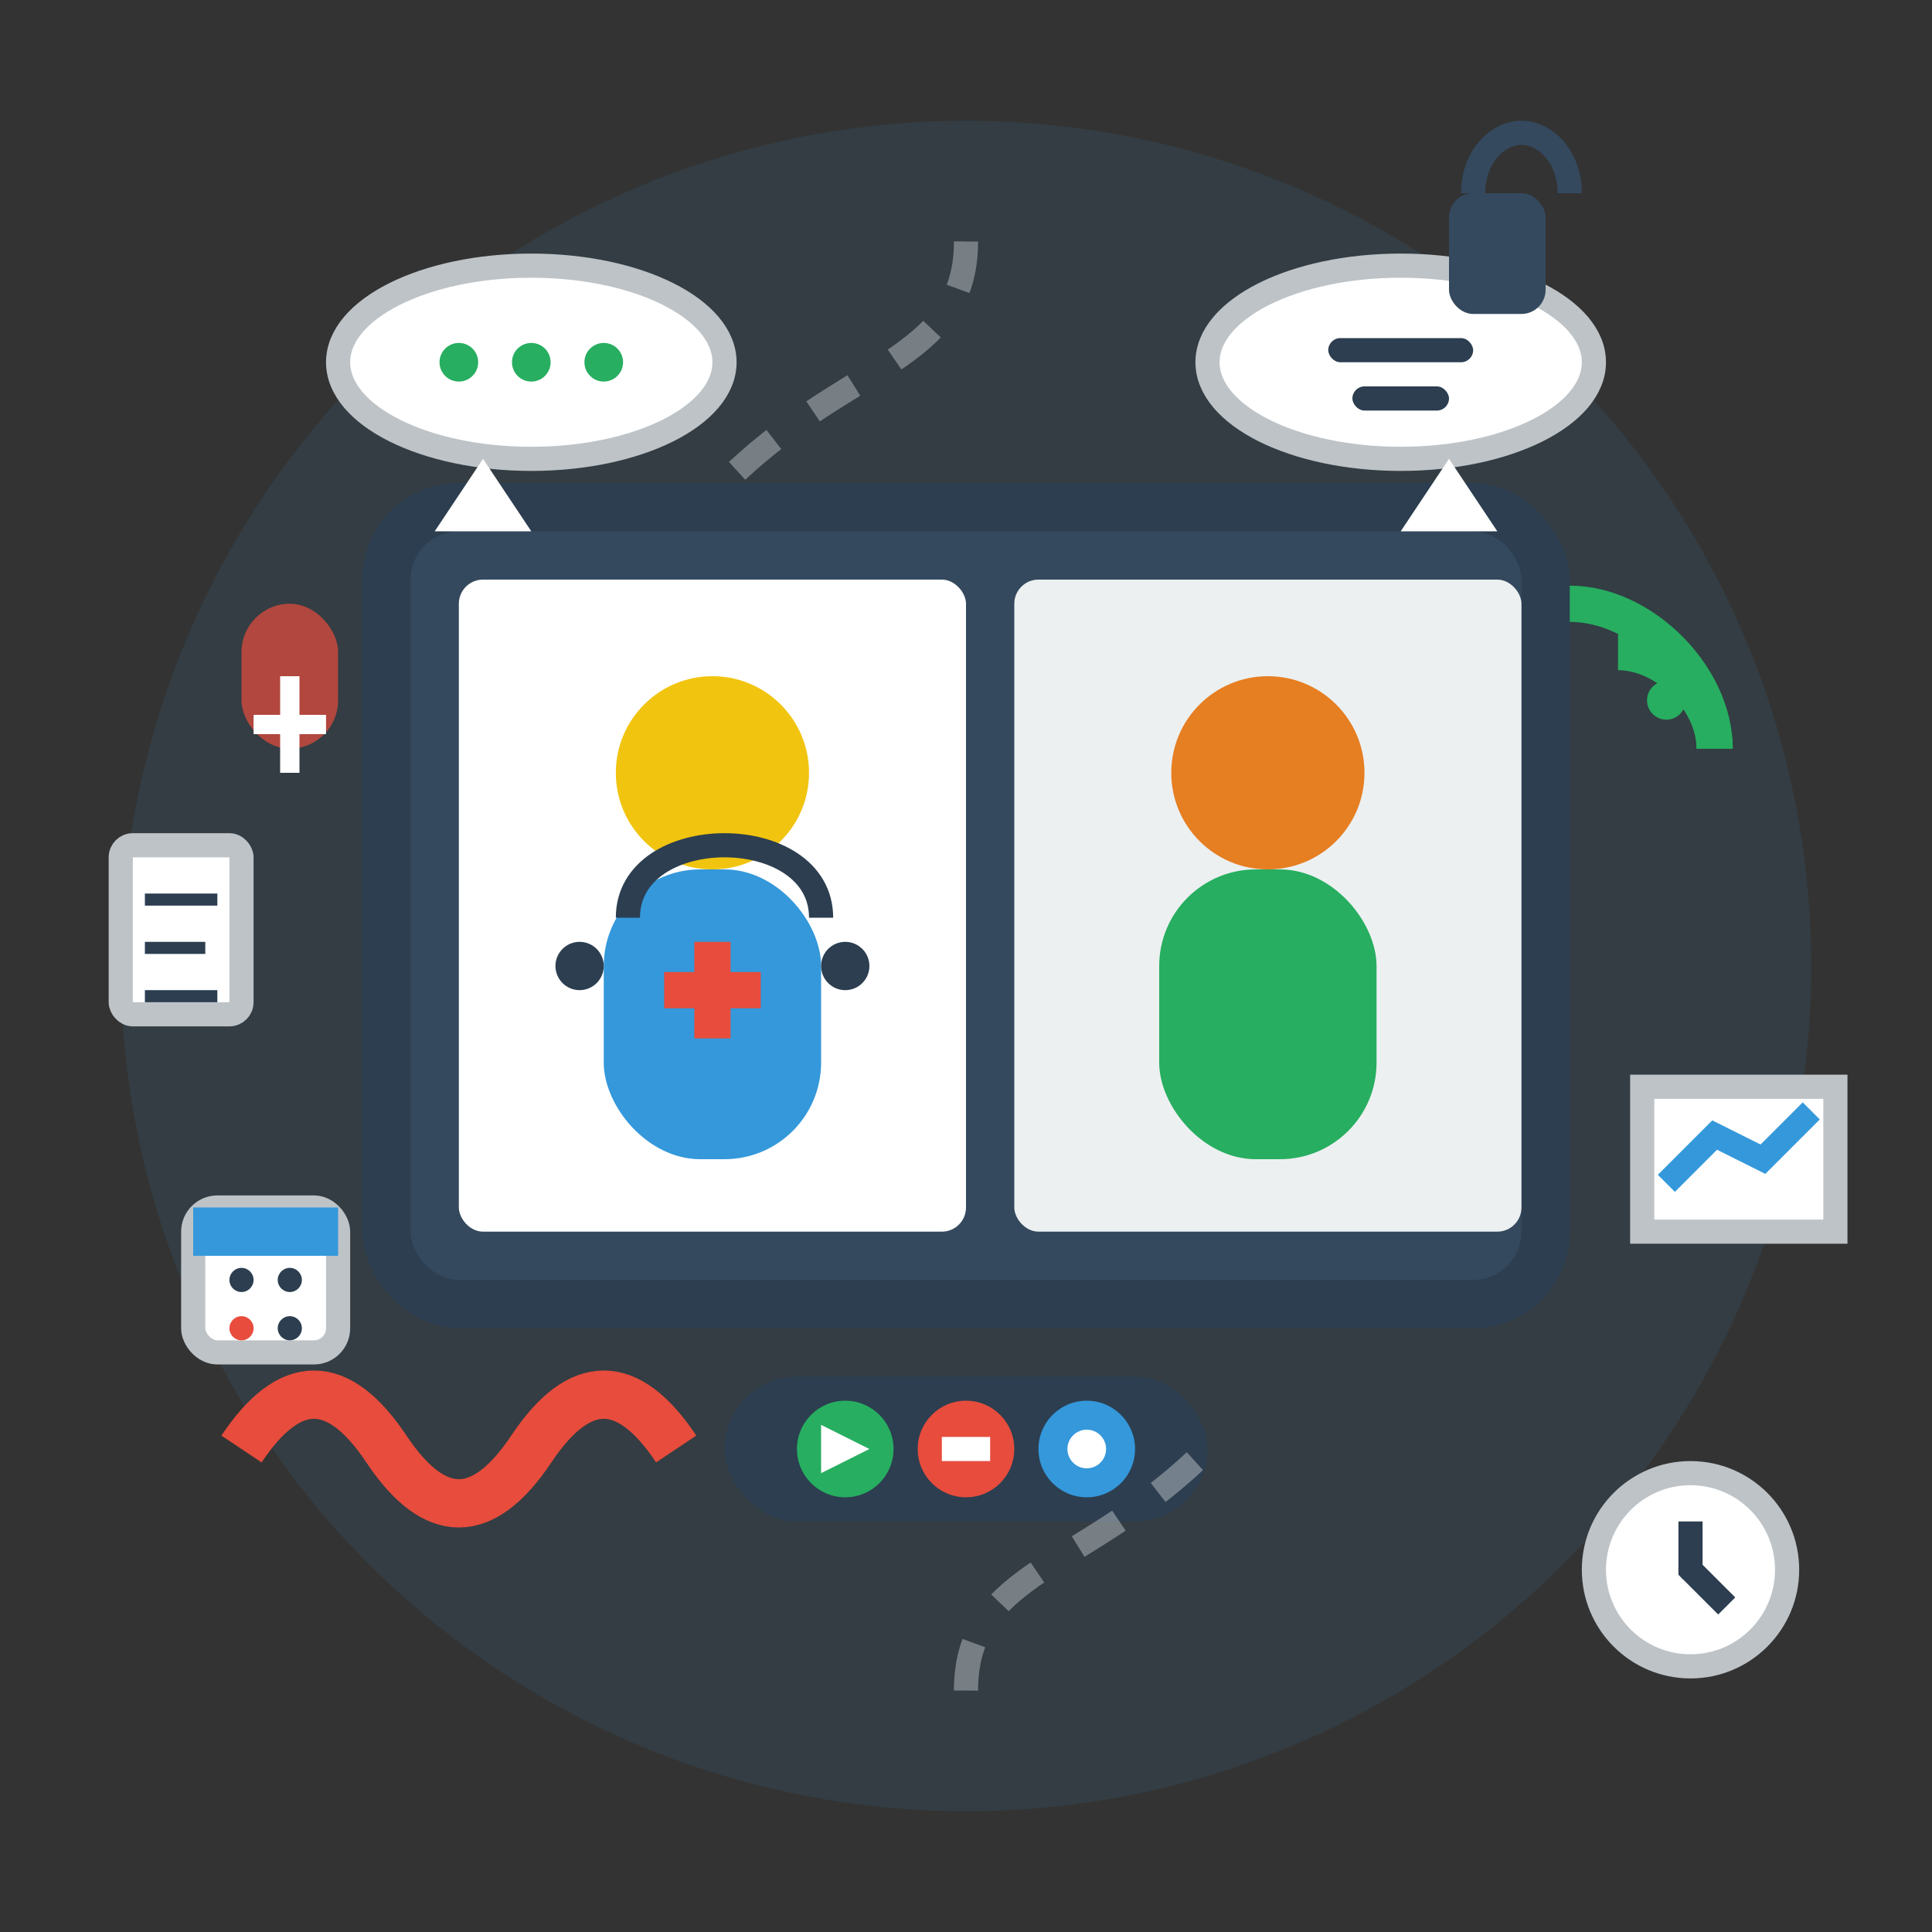 <svg xmlns="http://www.w3.org/2000/svg" viewBox="0 0 80 80" fill="none">
  <rect x="0" y="0" width="80" height="80" fill="#333333" stroke="none"/>
  <!-- Background circle -->
  <circle cx="40" cy="40" r="35" fill="#3498db" opacity="0.1"/>
  
  <!-- Video call screen -->
  <rect x="15" y="20" width="50" height="35" rx="4" fill="#2c3e50"/>
  <rect x="17" y="22" width="46" height="31" rx="2" fill="#34495e"/>
  
  <!-- Screen content - split video call -->
  <rect x="19" y="24" width="21" height="27" rx="1" fill="#ffffff"/>
  <rect x="42" y="24" width="21" height="27" rx="1" fill="#ecf0f1"/>
  
  <!-- Nutritionist (left side) -->
  <circle cx="29.5" cy="32" r="4" fill="#f1c40f"/>
  <rect x="25" y="36" width="9" height="12" rx="4" fill="#3498db"/>
  
  <!-- Stethoscope around nutritionist's neck -->
  <path d="M26 38c0-2 2-3 4-3s4 1 4 3" stroke="#2c3e50" stroke-width="1" fill="none"/>
  <circle cx="24" cy="40" r="1" fill="#2c3e50"/>
  <circle cx="35" cy="40" r="1" fill="#2c3e50"/>
  
  <!-- Medical cross on nutritionist -->
  <path d="M29.5 39l0 4m-2-2l4 0" stroke="#e74c3c" stroke-width="1.5"/>
  
  <!-- Client (right side) -->
  <circle cx="52.5" cy="32" r="4" fill="#e67e22"/>
  <rect x="48" y="36" width="9" height="12" rx="4" fill="#27ae60"/>
  
  <!-- Speech bubbles -->
  <ellipse cx="22" cy="15" rx="8" ry="4" fill="#ffffff" stroke="#bdc3c7"/>
  <path d="M20 19l-2 3l4 0z" fill="#ffffff"/>
  <ellipse cx="58" cy="15" rx="8" ry="4" fill="#ffffff" stroke="#bdc3c7"/>
  <path d="M60 19l2 3l-4 0z" fill="#ffffff"/>
  
  <!-- Text in speech bubbles -->
  <circle cx="19" cy="15" r="0.8" fill="#27ae60"/>
  <circle cx="22" cy="15" r="0.8" fill="#27ae60"/>
  <circle cx="25" cy="15" r="0.8" fill="#27ae60"/>
  
  <rect x="55" y="14" width="6" height="1" rx="0.5" fill="#2c3e50"/>
  <rect x="56" y="16" width="4" height="1" rx="0.5" fill="#2c3e50"/>
  
  <!-- Video call controls -->
  <rect x="30" y="57" width="20" height="6" rx="3" fill="#2c3e50"/>
  
  <!-- Control buttons -->
  <circle cx="35" cy="60" r="2" fill="#27ae60"/>
  <path d="M34 59l2 1l-2 1v-2z" fill="#ffffff"/>
  
  <circle cx="40" cy="60" r="2" fill="#e74c3c"/>
  <rect x="39" y="59.5" width="2" height="1" fill="#ffffff"/>
  
  <circle cx="45" cy="60" r="2" fill="#3498db"/>
  <circle cx="45" cy="60" r="0.8" fill="#ffffff"/>
  
  <!-- Digital elements floating around -->
  <!-- WiFi signal -->
  <path d="M65 25c3 0 6 3 6 6" stroke="#27ae60" stroke-width="1.5" fill="none"/>
  <path d="M67 27c2 0 4 2 4 4" stroke="#27ae60" stroke-width="1.5" fill="none"/>
  <circle cx="69" cy="29" r="0.8" fill="#27ae60"/>
  
  <!-- Digital health icons -->
  <rect x="10" y="25" width="4" height="6" rx="2" fill="#e74c3c" opacity="0.7"/>
  <path d="M12 28l0 4m-1.5-2l3 0" stroke="#ffffff" stroke-width="0.8"/>
  
  <!-- Chart/graph -->
  <rect x="68" y="45" width="8" height="6" fill="#ffffff" stroke="#bdc3c7"/>
  <path d="M69 49l2-2l2 1l2-2" stroke="#3498db" stroke-width="1" fill="none"/>
  
  <!-- Calendar -->
  <rect x="8" y="50" width="6" height="6" rx="1" fill="#ffffff" stroke="#bdc3c7"/>
  <rect x="8" y="50" width="6" height="2" fill="#3498db"/>
  <circle cx="10" cy="53" r="0.5" fill="#2c3e50"/>
  <circle cx="12" cy="53" r="0.5" fill="#2c3e50"/>
  <circle cx="10" cy="55" r="0.5" fill="#e74c3c"/>
  <circle cx="12" cy="55" r="0.5" fill="#2c3e50"/>
  
  <!-- Clock for appointment time -->
  <circle cx="70" cy="65" r="4" fill="#ffffff" stroke="#bdc3c7"/>
  <path d="M70 63l0 2l1.5 1.5" stroke="#2c3e50" stroke-width="1" fill="none"/>
  <circle cx="70" cy="65" r="0.5" fill="#2c3e50"/>
  
  <!-- Document/report -->
  <rect x="5" y="35" width="5" height="7" rx="0.5" fill="#ffffff" stroke="#bdc3c7"/>
  <rect x="6" y="37" width="3" height="0.5" fill="#2c3e50"/>
  <rect x="6" y="39" width="2.5" height="0.5" fill="#2c3e50"/>
  <rect x="6" y="41" width="3" height="0.5" fill="#2c3e50"/>
  
  <!-- Heart rate monitor -->
  <path d="M10 60c2-3 4-3 6 0s4 3 6 0s4-3 6 0" stroke="#e74c3c" stroke-width="2" fill="none"/>
  
  <!-- Security/privacy lock -->
  <rect x="60" y="8" width="4" height="5" rx="1" fill="#34495e"/>
  <path d="M61 8c0-1.5 1-2.5 2-2.5s2 1 2 2.5" stroke="#34495e" stroke-width="1" fill="none"/>
  
  <!-- Connection lines -->
  <path d="M40 10c0 5-5 5-10 10" stroke="#bdc3c7" stroke-width="1" stroke-dasharray="2,2" opacity="0.5"/>
  <path d="M40 70c0-5 5-5 10-10" stroke="#bdc3c7" stroke-width="1" stroke-dasharray="2,2" opacity="0.5"/>
</svg>
